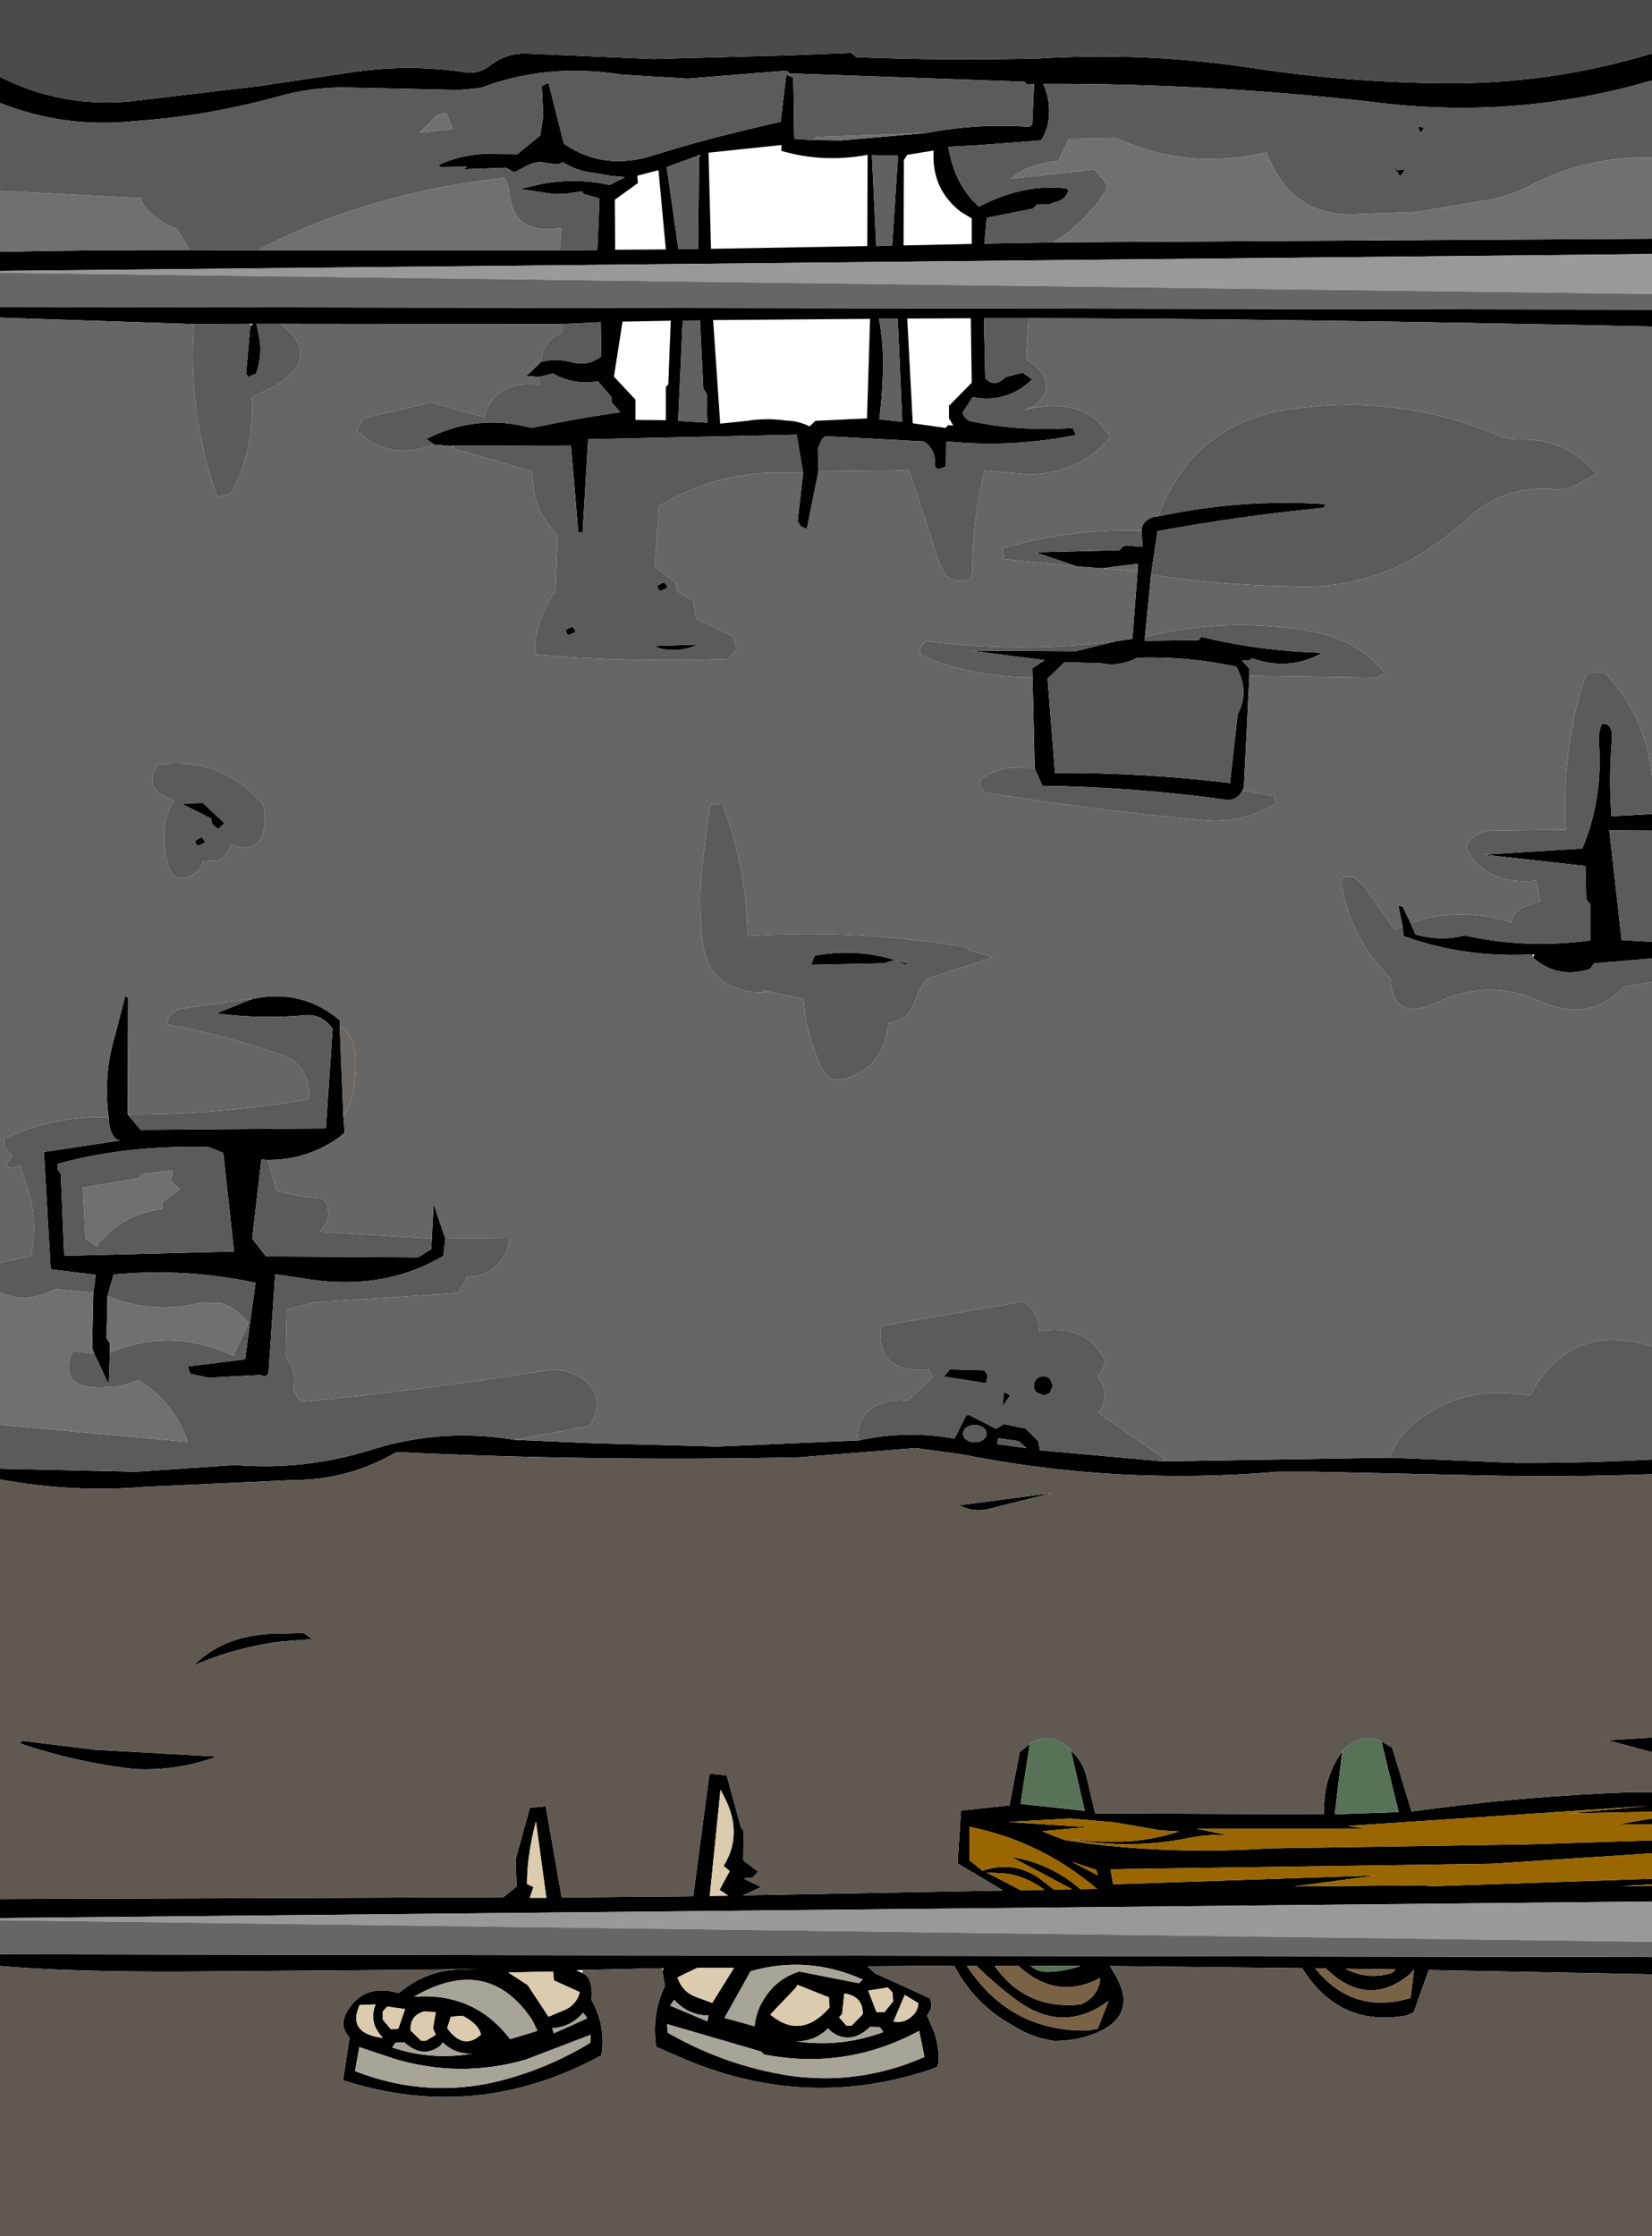 <?xml version="1.0" encoding="UTF-8" standalone="no"?>
<svg xmlns:xlink="http://www.w3.org/1999/xlink" height="363.95px" width="268.95px" xmlns="http://www.w3.org/2000/svg">
  <g transform="matrix(1.0, 0.0, 0.0, 1.0, -108.0, -117.0)">
    <path d="M376.95 130.1 Q354.6 136.6 331.45 133.6 304.75 130.55 277.85 130.65 279.35 134.05 278.5 137.65 L278.0 138.95 277.65 139.6 277.55 139.85 267.0 140.65 262.35 140.9 262.85 143.0 Q263.75 146.6 266.25 149.55 L267.4 150.65 267.45 150.6 Q274.6 146.85 281.55 147.65 L281.95 147.95 Q281.55 149.5 279.85 149.9 L278.85 150.25 277.7 150.25 276.85 150.25 276.2 150.95 268.65 152.45 268.25 156.65 279.45 156.45 376.95 155.85 376.95 158.35 108.0 161.1 108.0 158.0 Q119.3 157.7 138.9 157.7 L149.95 157.75 199.15 157.75 205.25 157.7 205.6 149.3 203.1 148.6 202.7 148.15 200.1 148.55 198.25 148.6 192.6 147.75 196.35 146.9 Q201.85 145.9 207.25 147.1 L209.75 145.85 207.3 145.6 204.8 145.15 Q202.0 144.9 199.65 143.4 L198.95 143.75 197.4 143.6 195.9 143.35 Q194.5 143.5 193.3 144.25 L191.7 145.05 190.4 144.3 183.5 144.55 184.0 144.15 179.85 144.2 179.35 143.9 Q179.85 143.6 180.4 143.4 183.6 142.2 186.8 142.05 L192.2 142.1 195.95 139.05 196.45 135.85 196.2 131.0 197.3 130.45 199.8 140.4 Q206.35 144.85 214.3 142.3 221.15 140.15 228.15 138.45 L235.1 136.8 236.0 129.15 237.15 129.65 237.3 139.6 240.4 139.8 245.05 139.85 258.8 138.65 Q267.1 137.05 275.6 137.65 L276.05 137.25 276.35 130.7 275.2 130.75 274.8 130.3 236.6 128.95 236.05 128.5 220.0 129.8 209.25 129.15 Q197.2 127.2 186.25 131.3 L182.8 131.65 164.5 131.25 Q158.65 131.15 152.95 132.8 141.6 135.9 130.1 136.7 118.55 137.95 108.0 133.75 L108.0 129.5 Q118.55 134.85 130.45 133.35 L149.85 131.05 164.7 128.85 Q174.35 127.3 184.0 128.8 186.1 129.05 188.0 127.5 190.3 125.75 193.35 125.7 L214.35 126.6 236.5 126.0 246.55 125.6 247.4 126.3 Q262.4 126.9 277.35 126.5 294.7 125.45 311.8 128.05 327.55 130.45 343.5 130.55 360.65 130.65 376.95 125.7 L376.95 130.1 M376.95 167.4 L376.95 170.15 Q316.3 168.85 275.5 168.8 L275.4 168.8 268.2 168.8 268.2 169.3 268.4 178.55 Q269.7 180.0 271.3 178.75 L271.75 178.35 274.5 177.65 276.05 178.75 Q271.95 182.7 266.35 181.65 L264.7 184.15 Q265.1 185.25 266.0 185.55 274.35 187.3 282.65 186.65 L283.2 187.8 Q272.85 189.9 262.05 188.85 L262.0 192.95 260.7 193.4 260.25 193.0 260.15 191.35 Q259.7 189.6 258.35 188.85 L242.4 188.0 241.85 188.45 241.15 190.0 241.25 193.7 239.35 203.1 238.4 202.7 237.85 201.85 238.75 194.0 237.7 187.75 203.75 188.5 202.85 203.7 202.15 203.65 200.95 189.5 181.9 189.55 181.3 189.6 178.55 189.35 178.35 189.15 177.4 188.45 Q185.6 184.25 194.55 186.65 202.15 185.05 209.0 184.1 L207.55 182.5 207.55 181.65 205.35 179.05 Q201.5 179.75 198.0 177.8 L195.8 178.35 193.7 178.2 196.1 175.9 Q198.65 175.25 201.25 176.0 203.85 176.6 205.9 175.0 L205.8 169.45 199.45 169.75 153.6 169.7 149.75 169.7 150.15 171.6 Q150.8 174.6 149.7 177.8 L148.45 178.35 148.05 177.9 148.75 170.05 149.25 169.7 148.8 169.7 148.75 169.7 139.6 169.75 108.0 168.7 108.0 166.95 376.95 167.4 M376.95 249.5 L376.95 252.2 370.0 252.15 372.0 270.0 376.95 270.3 376.95 273.0 367.5 273.8 366.9 274.7 366.45 274.85 Q361.4 276.25 357.55 272.85 L357.85 272.35 357.55 272.35 Q346.3 272.95 336.5 269.35 L336.35 267.8 335.65 264.4 336.35 264.55 337.65 267.25 338.45 269.1 Q342.55 270.25 346.45 269.25 356.6 271.5 366.95 270.05 L366.95 264.25 366.25 263.4 366.1 258.0 366.15 257.95 366.1 257.95 349.5 256.1 365.6 255.1 Q369.0 247.05 368.3 237.75 368.2 236.3 368.75 234.85 370.7 234.5 370.4 237.7 369.9 243.7 370.35 249.85 L376.95 249.5 M376.95 354.55 L376.95 356.95 Q363.2 357.45 349.5 357.15 L322.1 356.55 316.0 356.55 Q289.95 358.8 264.5 353.7 L257.0 352.7 238.1 354.2 Q205.35 354.9 172.55 353.35 164.75 357.9 155.8 357.9 L131.7 359.0 Q119.9 360.0 108.0 357.8 L108.0 356.05 130.15 356.55 146.3 355.45 Q157.75 356.4 168.85 352.85 180.1 349.4 191.75 351.35 L204.65 351.9 224.7 352.45 247.75 351.45 Q255.55 349.75 263.4 351.15 L265.25 347.45 265.65 347.25 270.15 349.55 271.45 348.8 274.95 349.5 277.0 351.55 277.3 353.05 297.25 354.85 298.05 354.85 334.25 354.25 354.75 355.1 Q365.9 355.15 376.95 354.55 M376.95 399.8 L376.95 402.2 369.7 400.25 376.95 399.8 M376.95 408.7 L376.95 411.9 363.6 412.15 376.25 410.95 327.45 414.2 330.35 414.65 302.8 414.65 307.7 415.65 305.75 415.65 303.8 415.8 301.85 416.1 Q291.95 418.15 282.25 416.3 L285.35 416.65 287.4 416.75 290.6 416.75 Q295.3 416.6 299.95 415.1 L296.85 414.9 289.3 413.6 282.15 413.0 272.15 413.55 285.0 414.4 277.7 415.05 279.6 415.85 281.4 416.5 285.15 417.05 Q299.8 418.85 314.55 417.85 L356.7 417.2 376.95 416.55 376.95 418.65 350.95 420.35 288.8 421.25 289.2 423.7 332.1 422.25 318.75 424.05 341.35 423.85 340.1 424.05 376.95 422.8 376.95 423.7 372.0 424.0 376.95 423.95 376.95 426.5 108.0 429.2 108.0 426.1 189.95 425.8 192.1 424.05 191.95 419.65 194.25 411.25 196.85 411.0 199.45 425.85 220.85 425.65 223.5 405.7 226.3 405.95 228.65 414.5 229.05 415.0 229.0 419.8 231.45 421.65 230.5 422.6 229.05 422.75 231.9 424.15 228.95 425.5 271.3 424.7 263.9 420.3 264.45 411.7 272.35 410.85 274.0 402.2 275.65 400.85 274.15 410.6 284.6 411.75 282.35 401.95 Q284.35 403.75 284.9 406.25 L286.3 412.15 323.6 412.3 Q323.3 406.65 326.35 402.3 L326.5 402.25 325.3 412.3 335.7 411.95 332.9 400.45 334.65 401.45 337.8 411.85 Q355.7 409.35 373.6 408.7 L376.95 408.7 M376.95 413.0 L376.95 413.95 371.5 413.9 376.95 413.0 M376.95 435.55 L376.95 438.35 340.6 437.65 338.15 444.55 337.0 445.05 Q326.05 447.05 320.0 437.35 L288.7 437.0 289.75 438.75 Q293.2 445.15 286.35 447.95 283.25 449.2 279.65 449.2 276.6 448.75 274.1 447.4 L271.55 445.9 Q266.3 442.55 263.35 436.95 L249.25 437.05 250.4 438.15 259.5 442.3 259.65 443.75 258.95 445.1 259.8 447.05 Q261.1 450.05 260.7 453.35 L259.5 453.85 Q239.55 460.5 219.9 452.35 L214.8 450.15 214.65 448.35 Q214.4 444.1 216.25 440.25 L215.85 437.85 216.05 437.35 215.85 437.35 202.85 437.65 201.8 437.7 202.85 438.15 Q203.85 438.6 204.1 439.7 204.5 441.15 204.3 442.5 206.7 446.8 205.9 451.55 185.6 462.6 163.85 455.6 L164.9 448.65 Q163.2 446.8 164.4 444.6 167.1 439.7 172.9 441.4 L174.1 440.5 Q178.35 437.45 183.65 437.55 L186.1 437.5 183.65 437.5 177.55 437.6 138.95 437.9 Q119.45 438.0 108.0 437.0 L108.0 435.1 376.95 435.55 M338.95 137.95 L338.9 137.55 339.8 137.8 Q339.3 139.1 338.95 137.95 M335.95 145.7 L334.85 144.15 335.55 144.7 336.8 144.55 335.95 145.7 M296.55 201.05 Q310.05 198.15 323.65 199.05 323.85 199.75 323.0 199.7 309.9 201.0 296.45 203.45 L295.4 210.5 294.4 220.7 294.4 221.3 303.15 221.2 303.55 220.65 Q312.95 222.95 323.3 223.25 317.9 226.3 311.85 224.15 L311.3 224.55 310.2 224.5 311.4 225.85 311.4 227.0 310.5 245.3 310.25 245.7 Q309.4 247.25 307.85 247.2 292.7 245.1 277.7 244.9 L276.45 242.05 276.1 227.25 276.05 225.8 278.05 224.45 265.95 222.9 283.1 223.0 289.75 221.35 292.35 221.0 293.2 210.05 293.2 208.75 287.4 209.5 283.35 209.2 276.55 206.9 290.3 206.55 Q290.85 205.7 291.65 205.8 L294.0 206.0 293.85 203.35 Q293.85 202.4 294.65 201.75 295.45 201.05 296.55 201.05 M211.75 145.6 L211.85 146.8 208.1 149.5 208.15 157.65 216.4 157.6 215.2 144.7 211.75 145.6 M221.75 142.3 L216.55 144.2 218.45 157.55 221.65 157.5 221.8 142.5 222.05 142.2 221.75 142.3 M235.2 141.55 L235.25 140.6 223.35 141.85 223.75 157.5 249.2 157.05 249.25 142.2 Q242.0 143.55 235.2 141.55 M217.2 169.2 L209.35 169.35 207.95 178.3 211.45 182.05 211.45 185.35 216.4 185.4 216.4 180.0 216.8 179.55 217.2 169.2 M219.15 169.2 L218.4 185.5 223.15 185.8 223.05 181.1 222.5 180.25 221.95 169.15 219.15 169.2 M225.25 185.95 L229.65 185.5 Q232.75 185.0 235.9 185.45 238.0 185.5 239.8 186.4 L240.75 185.5 249.15 185.1 249.65 168.9 224.1 169.1 225.25 185.95 M254.2 142.35 L249.95 142.25 250.65 157.05 253.25 156.95 254.2 142.35 M260.0 141.5 L255.7 142.2 255.15 143.05 255.1 156.95 266.2 156.7 266.2 152.55 264.45 151.5 Q259.6 147.75 260.0 141.5 M254.15 168.85 L251.1 168.9 Q251.75 172.35 251.75 175.85 251.75 180.55 251.15 185.25 L254.9 185.65 254.15 168.85 M262.5 183.05 L266.2 179.3 266.05 168.8 255.7 168.85 256.6 185.9 261.95 186.65 262.35 186.2 263.2 186.25 262.5 185.1 262.5 183.05 M140.6 253.35 L140.85 253.3 141.25 253.75 141.4 254.15 140.15 254.7 139.85 254.25 139.75 253.85 140.6 253.35 M143.5 251.95 L142.5 251.1 142.4 250.25 137.55 247.8 141.05 247.7 144.55 251.0 143.5 251.95 M128.8 298.4 L130.9 300.9 161.05 300.65 162.15 284.45 Q160.35 281.95 157.65 282.25 150.4 282.9 143.2 281.95 L148.8 279.7 149.1 279.6 Q157.1 277.85 163.3 283.05 L163.3 283.9 163.9 298.65 164.1 301.35 163.3 302.05 Q158.15 305.8 151.6 305.8 L150.55 305.75 149.05 318.6 151.3 321.5 176.05 321.65 178.2 320.3 178.3 318.6 178.6 313.0 180.5 318.6 180.2 321.4 Q170.7 327.05 158.45 325.25 L152.8 324.4 151.7 340.65 151.1 341.05 150.4 340.8 141.9 341.25 138.95 340.6 138.6 339.4 147.9 338.25 149.6 325.8 Q138.15 323.35 126.5 324.45 L125.5 327.95 125.35 334.8 125.9 335.65 125.9 337.15 125.7 342.35 123.3 337.25 123.0 336.35 123.2 327.4 123.6 324.5 116.25 323.6 115.15 304.5 127.45 302.65 127.6 302.65 127.55 302.6 Q126.8 302.6 126.25 301.55 125.7 300.45 125.7 298.9 124.75 292.05 126.75 285.45 L128.4 279.05 128.85 279.45 128.8 298.4 M144.35 304.65 L141.95 303.7 Q128.5 303.35 117.35 306.45 L117.35 307.3 117.9 308.1 118.45 321.4 146.1 320.7 144.35 304.65 M158.85 383.8 L154.1 384.15 Q146.5 385.05 139.5 388.1 144.1 383.45 151.65 382.95 L157.45 382.8 158.85 383.8 M292.45 224.4 Q289.75 225.5 287.25 224.95 L281.3 224.8 278.55 227.45 279.75 242.8 Q294.25 242.75 308.25 244.45 L309.5 233.25 Q311.5 229.55 309.25 225.5 301.3 223.8 293.05 224.05 L292.45 224.4 M253.8 273.3 L256.0 273.95 255.4 274.05 253.8 273.3 M253.7 273.25 L251.95 273.8 240.05 274.05 240.6 272.55 Q247.25 271.3 253.7 273.25 M275.1 352.7 L273.8 351.55 270.5 351.1 270.35 352.05 275.1 352.7 M276.75 341.45 Q277.2 341.0 277.85 341.0 278.5 341.0 278.95 341.45 L279.4 342.55 278.95 343.65 Q278.5 344.1 277.85 344.1 L276.75 343.65 Q276.3 343.2 276.3 342.55 276.3 341.9 276.75 341.45 M271.45 343.55 L272.45 344.1 271.2 346.0 271.45 343.55 M261.65 341.05 L262.65 339.9 268.3 340.05 268.8 340.9 268.55 342.15 261.65 341.05 M200.95 219.05 L201.2 219.0 201.55 219.45 201.75 219.85 200.5 220.4 200.15 219.95 200.1 219.55 200.95 219.05 M215.25 222.5 L214.5 222.15 221.65 221.9 Q218.5 223.35 215.25 222.5 M215.9 211.85 L216.15 211.8 216.5 212.25 216.7 212.65 215.45 213.2 215.1 212.75 215.0 212.35 215.9 211.85 M268.05 349.35 Q267.5 348.95 266.7 348.95 265.9 348.95 265.35 349.35 264.8 349.75 264.8 350.35 264.8 350.95 265.35 351.35 265.9 351.75 266.7 351.75 267.5 351.75 268.05 351.35 268.6 350.95 268.6 350.35 268.6 349.75 268.05 349.35 M269.15 362.55 Q266.6 363.25 264.15 362.0 L279.35 360.0 269.15 362.55 M287.05 439.6 L287.1 438.95 Q280.05 442.7 273.75 436.95 L269.9 436.95 Q275.0 444.2 283.95 443.25 286.5 442.2 287.05 439.6 M286.45 421.35 L282.55 420.05 286.75 422.25 286.45 421.35 M286.6 424.45 Q277.4 416.65 265.85 414.35 L265.85 419.8 267.95 421.5 Q273.05 419.75 277.3 422.8 L279.6 424.55 282.55 424.5 272.65 419.25 Q279.0 420.25 283.9 424.5 L286.6 424.45 M322.1 437.35 Q328.2 445.0 337.65 442.2 L338.2 437.6 337.45 438.4 Q330.6 443.95 323.85 437.4 L322.1 437.35 M249.35 441.0 L250.7 444.5 252.0 444.5 253.4 442.75 253.3 441.3 252.55 440.5 249.35 441.0 M245.95 441.55 L245.45 441.5 245.1 444.8 244.6 445.35 245.8 446.7 246.65 446.7 248.45 444.85 Q248.55 442.2 245.95 441.55 M247.85 439.8 L248.45 439.2 Q239.5 435.2 230.2 437.85 L225.95 445.45 230.85 446.8 Q231.1 444.15 232.65 441.95 234.75 438.9 238.15 437.9 L247.85 439.8 M256.75 444.9 Q257.45 444.15 257.5 443.05 L255.3 441.7 253.45 446.05 Q255.35 446.4 256.75 444.9 M278.05 424.6 Q275.35 422.6 272.25 422.0 L268.6 421.75 274.15 424.65 278.05 424.6 M265.4 436.95 Q272.4 447.7 285.1 447.5 L286.7 447.2 288.5 442.65 Q280.9 448.35 272.95 442.15 269.8 439.75 266.95 436.95 L265.4 436.95 M278.5 437.95 Q281.2 437.9 283.9 437.0 L275.75 436.95 Q276.85 437.95 278.5 437.95 M258.5 451.8 L257.65 447.55 Q245.7 454.0 232.4 451.4 L231.85 450.9 216.6 446.45 216.7 447.85 Q226.0 453.2 236.55 454.85 247.95 456.45 258.5 451.8 M251.25 446.95 L249.65 446.9 Q246.5 449.95 243.35 447.7 L242.8 447.15 Q240.65 449.3 237.6 449.25 244.9 450.3 251.8 447.75 L251.25 446.95 M226.0 409.65 L225.3 408.3 223.55 425.6 226.55 425.55 225.15 424.6 226.8 421.55 225.8 420.7 Q229.0 415.6 226.0 409.65 M218.3 438.85 Q219.05 441.2 221.35 442.05 L223.95 443.0 227.5 437.3 221.5 437.3 218.3 438.85 M217.75 442.5 L217.1 443.45 223.15 446.0 223.35 445.05 Q220.1 445.05 217.75 442.5 M195.25 413.45 Q194.5 416.3 194.1 419.2 193.8 421.4 193.8 423.65 L194.85 424.15 194.25 425.9 196.95 425.9 195.25 413.45 M237.6 440.5 L233.4 444.9 Q238.4 449.1 243.05 443.75 L242.95 442.1 237.8 440.05 237.6 440.5 M177.05 444.4 Q174.7 445.05 174.85 447.5 L176.55 449.15 177.35 449.15 178.95 448.2 178.5 447.15 178.95 444.5 177.05 444.4 M166.55 443.35 Q164.45 448.0 170.35 448.7 167.95 446.25 169.15 443.25 L166.55 443.35 M170.3 444.4 L170.3 445.7 171.65 447.3 172.85 447.2 173.95 444.0 171.05 443.6 170.3 444.4 M193.9 440.1 L197.3 445.25 199.7 444.25 Q201.8 443.45 202.4 441.25 L198.2 439.35 198.05 437.9 190.75 438.05 193.9 440.1 M181.4 445.25 L180.8 447.1 Q183.45 450.8 186.3 448.15 185.95 446.5 183.35 445.1 L181.4 445.25 M198.15 447.95 Q200.9 446.75 203.6 445.5 L202.95 444.6 Q200.85 447.0 197.9 447.1 L198.15 447.95 M194.65 445.8 Q187.45 435.0 175.4 442.0 185.2 441.25 191.05 448.9 L195.5 447.55 194.65 445.8 M179.65 450.0 Q176.8 452.15 173.8 449.4 L172.35 449.5 171.85 450.25 Q178.2 452.4 184.9 451.25 182.1 451.4 180.1 449.45 L179.65 450.0 M165.8 454.1 Q178.5 459.05 191.5 455.1 198.2 453.1 204.1 449.5 L204.15 448.2 193.55 452.25 Q182.85 455.3 172.2 452.1 L166.5 450.2 165.8 454.1 M123.5 401.8 L143.35 402.9 Q136.95 405.25 130.05 404.95 120.45 403.9 111.2 400.75 L111.65 400.35 123.5 401.8 M335.2 437.55 L327.05 437.45 Q330.7 439.35 334.7 438.1 L335.2 437.55" fill="#000000" fill-rule="evenodd" stroke="none"/>
    <path d="M287.05 439.6 Q286.5 442.2 283.95 443.25 275.0 444.2 269.9 436.95 L273.75 436.95 Q280.05 442.7 287.1 438.95 L287.05 439.6 M322.1 437.35 L323.85 437.4 Q330.6 443.95 337.45 438.4 L338.2 437.6 337.65 442.2 Q328.2 445.0 322.1 437.35 M265.4 436.95 L266.95 436.95 Q269.8 439.75 272.95 442.15 280.9 448.35 288.5 442.65 L286.7 447.2 285.1 447.5 Q272.4 447.7 265.4 436.95 M335.2 437.55 L334.7 438.1 Q330.7 439.35 327.05 437.45 L335.2 437.55" fill="#796246" fill-rule="evenodd" stroke="none"/>
    <path d="M326.6 401.9 Q329.7 398.9 332.9 400.45 L335.7 411.95 325.3 412.3 326.5 402.25 326.6 401.9 M275.65 400.85 Q278.7 398.65 282.2 401.6 L282.35 401.95 284.6 411.75 274.15 410.6 275.65 400.85 M278.5 437.95 Q276.85 437.95 275.75 436.95 L283.9 437.0 Q281.2 437.9 278.5 437.95" fill="#587258" fill-rule="evenodd" stroke="none"/>
    <path d="M376.95 411.9 L376.95 413.0 371.5 413.9 376.95 413.95 376.95 416.55 356.7 417.2 314.55 417.85 Q299.8 418.85 285.15 417.05 L281.4 416.5 279.6 415.85 277.7 415.05 285.0 414.4 272.15 413.55 282.15 413.0 289.3 413.6 296.85 414.9 299.95 415.1 Q295.3 416.6 290.6 416.75 L287.4 416.75 285.35 416.65 282.25 416.3 Q291.95 418.15 301.85 416.1 L303.8 415.8 305.75 415.65 307.7 415.65 302.8 414.65 330.35 414.65 327.45 414.2 376.25 410.95 363.6 412.15 376.95 411.9 M376.95 418.65 L376.95 422.8 340.1 424.05 341.35 423.85 318.75 424.05 332.1 422.25 289.2 423.7 288.8 421.25 350.95 420.35 376.95 418.65 M376.95 423.7 L376.95 423.95 372.0 424.0 376.95 423.7 M286.6 424.45 L283.9 424.5 Q279.0 420.25 272.65 419.25 L282.55 424.5 279.6 424.55 277.3 422.8 Q273.05 419.75 267.95 421.5 L265.85 419.8 265.85 414.35 Q277.4 416.65 286.6 424.45 M286.45 421.35 L286.75 422.25 282.55 420.05 286.45 421.35 M278.05 424.6 L274.15 424.65 268.6 421.75 272.25 422.0 Q275.35 422.6 278.05 424.6" fill="#996600" fill-rule="evenodd" stroke="none"/>
    <path d="M376.95 158.35 L376.95 164.85 108.0 161.4 108.0 161.1 376.95 158.35 M376.95 426.5 L376.95 433.05 108.0 429.55 108.0 429.2 376.95 426.5" fill="#999999" fill-rule="evenodd" stroke="none"/>
    <path d="M376.95 164.85 L376.95 167.4 108.0 166.95 108.0 161.4 376.95 164.85 M376.95 170.15 L376.95 242.65 376.85 242.65 Q375.7 233.4 369.3 226.5 L366.8 226.5 Q366.2 226.9 366.0 227.45 362.2 239.15 362.9 252.05 L351.0 252.2 Q348.65 252.2 347.1 254.05 346.55 254.75 346.85 255.35 350.0 261.1 358.1 260.35 L358.75 263.7 Q357.25 264.15 355.8 264.75 354.35 265.5 354.05 267.15 L351.9 266.55 Q344.7 264.8 337.65 267.25 L336.35 264.55 335.65 264.4 336.35 267.8 335.1 268.4 330.15 261.35 328.35 259.7 326.8 259.7 326.3 260.15 Q327.5 269.25 334.4 276.3 334.75 283.5 342.05 280.1 350.45 276.15 358.95 280.05 366.7 283.55 372.45 277.55 L376.95 276.85 376.95 336.2 Q365.15 332.25 358.3 342.1 L357.1 344.2 Q346.2 342.15 338.2 348.7 335.45 350.95 334.25 354.25 L298.05 354.85 297.6 354.45 286.85 347.0 Q288.95 344.0 286.7 341.15 L287.7 339.45 Q288.05 338.8 287.8 338.25 284.6 332.35 277.15 333.7 277.2 330.5 274.65 328.85 L252.2 332.7 Q251.45 332.85 251.4 333.35 250.8 340.6 259.3 339.95 L259.85 341.25 255.85 344.9 254.4 344.85 Q247.3 345.45 247.75 351.45 L224.7 352.45 204.65 351.9 191.75 351.35 204.1 349.05 Q207.15 343.25 201.35 340.6 L200.4 340.25 Q198.25 339.75 196.15 340.2 176.65 343.3 156.9 345.2 L155.75 343.25 Q156.25 340.75 155.05 338.65 L154.55 337.85 154.7 330.15 159.0 329.0 182.6 327.45 184.0 324.9 Q189.65 324.5 190.8 319.4 L190.95 318.5 180.5 318.6 178.6 313.0 178.3 318.6 159.95 317.5 160.5 316.9 Q161.4 315.9 161.5 314.6 L161.3 313.0 Q160.95 312.3 160.15 312.05 156.45 311.75 153.0 310.8 L151.6 305.8 Q158.15 305.8 163.3 302.05 L164.1 301.35 163.9 298.65 Q166.1 295.45 165.85 288.85 165.75 285.8 163.3 283.9 L163.3 283.05 Q157.1 277.85 149.1 279.6 L148.75 279.6 137.0 281.25 135.4 282.55 135.25 283.75 Q144.45 285.45 153.9 288.7 157.5 290.0 158.2 293.75 158.45 294.9 158.1 295.95 143.75 298.45 128.8 298.4 L128.85 279.45 128.4 279.05 126.75 285.45 Q124.75 292.05 125.7 298.9 116.8 298.55 108.75 302.3 L108.65 303.55 110.0 305.2 108.9 306.7 110.0 307.15 111.3 306.65 112.85 311.65 Q114.1 316.5 113.05 321.4 L108.0 322.55 108.0 168.7 139.6 169.75 Q138.55 184.35 143.35 197.85 L144.55 197.65 Q145.55 197.45 145.9 196.75 149.35 190.05 149.05 181.65 150.45 180.9 151.95 180.25 153.8 179.35 155.2 178.0 159.3 173.85 153.6 169.7 L199.45 169.75 199.55 171.15 Q196.45 172.15 196.1 175.9 L193.7 178.2 195.8 178.35 195.8 179.55 Q189.2 178.9 187.15 183.85 L186.95 184.95 178.1 182.5 167.15 185.1 166.1 187.0 Q171.3 192.15 178.4 189.4 L178.55 189.35 181.3 189.6 181.8 190.0 194.55 193.7 194.8 195.55 Q195.2 200.7 198.8 204.05 L198.45 213.3 197.85 213.95 Q196.1 216.95 195.3 220.4 L195.1 222.15 195.3 223.55 Q210.75 224.85 226.65 224.25 L227.9 222.6 227.3 220.55 221.35 217.75 220.85 214.85 218.2 213.2 218.0 211.9 214.6 209.2 215.25 199.4 Q223.45 194.4 233.05 193.95 L238.75 194.0 237.85 201.85 238.4 202.7 239.35 203.1 241.25 193.7 256.0 193.55 261.0 208.8 Q262.2 212.4 265.9 211.25 266.3 210.4 266.3 209.6 266.35 201.3 268.3 193.55 L275.35 194.2 Q283.45 194.15 288.4 188.6 288.8 188.2 288.55 187.8 284.65 181.8 276.25 183.4 L276.15 183.25 Q280.5 179.9 276.3 176.35 L275.05 175.4 275.4 169.15 275.5 168.8 Q316.3 168.85 376.95 170.15 M376.95 433.05 L376.95 435.55 108.0 435.1 108.0 429.55 376.95 433.05 M295.4 210.5 Q306.4 212.25 317.8 212.4 330.25 213.15 340.3 206.55 344.0 204.1 347.25 201.1 353.15 195.8 361.6 196.65 363.2 196.65 364.8 195.85 L367.9 194.1 Q362.85 188.15 354.9 188.55 353.15 188.45 351.75 187.8 336.1 181.25 318.9 183.5 302.3 185.5 296.55 201.05 295.45 201.05 294.65 201.75 293.85 202.4 293.85 203.35 282.5 203.05 271.5 206.15 271.35 206.15 271.25 206.3 L271.4 208.0 283.35 209.2 287.4 209.5 293.2 210.05 292.35 221.0 289.75 221.35 Q274.2 223.35 258.75 221.35 L257.9 222.2 257.8 223.45 258.55 223.95 Q266.85 227.25 276.1 227.25 L276.45 242.05 272.3 241.95 Q269.7 242.4 267.6 243.9 L267.65 245.15 268.2 245.95 Q286.35 248.9 304.5 250.55 310.45 251.0 315.7 247.75 L315.35 246.55 310.45 245.7 310.5 245.3 311.4 227.0 332.3 227.3 333.45 226.5 Q328.95 221.1 321.65 219.8 307.9 217.3 294.4 220.7 L295.4 210.5 M133.65 241.55 Q131.35 245.05 135.0 246.7 L136.3 247.2 Q133.8 251.8 135.2 257.25 136.35 261.75 140.15 258.8 140.8 258.25 141.0 257.2 L143.5 257.05 Q145.15 256.3 145.55 254.45 150.1 256.15 150.95 252.0 151.35 249.95 150.85 248.05 144.75 240.65 135.05 241.3 L133.65 241.55 M269.2 272.6 L265.8 271.7 265.45 271.2 Q247.7 268.2 229.7 269.35 229.6 258.2 225.55 247.8 L223.65 248.0 Q222.75 253.4 222.25 258.85 221.75 264.4 222.35 269.95 223.25 278.65 232.7 278.55 L232.05 278.15 238.8 279.6 Q239.25 285.55 241.8 290.85 243.05 293.45 245.85 292.5 251.95 290.6 252.65 283.5 255.85 283.1 256.85 280.2 257.55 278.15 258.9 276.3 L269.35 272.95 269.55 272.85 269.2 272.6" fill="#666666" fill-rule="evenodd" stroke="none"/>
    <path d="M245.95 441.55 Q248.55 442.2 248.45 444.85 L246.65 446.7 245.8 446.7 244.6 445.35 245.1 444.8 245.45 441.5 245.95 441.55 M249.35 441.0 L252.55 440.5 253.3 441.3 253.4 442.75 252.0 444.5 250.7 444.5 249.35 441.0 M256.75 444.9 Q255.35 446.4 253.45 446.05 L255.3 441.7 257.5 443.05 Q257.45 444.15 256.75 444.9 M218.3 438.85 L221.5 437.3 227.5 437.3 223.95 443.0 221.35 442.05 Q219.05 441.2 218.3 438.85 M226.0 409.65 Q229.0 415.6 225.8 420.7 L226.8 421.55 225.15 424.6 226.55 425.55 223.55 425.6 225.3 408.3 226.0 409.65 M237.6 440.5 L237.8 440.05 242.95 442.1 243.05 443.75 Q238.4 449.1 233.4 444.9 L237.6 440.5 M195.25 413.45 L196.95 425.9 194.25 425.9 194.85 424.15 193.8 423.65 Q193.8 421.4 194.1 419.2 194.5 416.3 195.25 413.45 M170.3 444.4 L171.05 443.6 173.95 444.0 172.85 447.2 171.65 447.3 170.3 445.7 170.3 444.4 M166.55 443.35 L169.15 443.25 Q167.95 446.25 170.35 448.7 164.45 448.0 166.55 443.35 M177.05 444.4 L178.95 444.5 178.5 447.15 178.95 448.2 177.35 449.15 176.55 449.15 174.85 447.5 Q174.7 445.05 177.05 444.4 M193.9 440.1 L190.75 438.05 198.05 437.9 198.2 439.35 202.4 441.25 Q201.8 443.45 199.7 444.25 L197.3 445.25 193.9 440.1 M181.4 445.25 L183.35 445.1 Q185.95 446.5 186.3 448.15 183.45 450.8 180.8 447.1 L181.4 445.25" fill="#dcccaf" fill-rule="evenodd" stroke="none"/>
    <path d="M247.85 439.8 L238.15 437.9 Q234.75 438.9 232.65 441.95 231.1 444.15 230.85 446.8 L225.95 445.45 230.2 437.85 Q239.5 435.2 248.45 439.2 L247.85 439.8 M251.25 446.95 L251.8 447.75 Q244.9 450.3 237.6 449.25 240.65 449.3 242.8 447.15 L243.35 447.7 Q246.5 449.95 249.65 446.9 L251.25 446.95 M258.5 451.8 Q247.95 456.45 236.55 454.85 226.0 453.2 216.7 447.85 L216.6 446.45 231.85 450.9 232.4 451.4 Q245.7 454.0 257.65 447.55 L258.5 451.8 M217.75 442.5 Q220.1 445.05 223.35 445.05 L223.15 446.0 217.1 443.45 217.75 442.5 M165.8 454.1 L166.5 450.2 172.2 452.1 Q182.85 455.3 193.55 452.25 L204.15 448.2 204.1 449.5 Q198.2 453.1 191.5 455.1 178.5 459.05 165.8 454.1 M179.65 450.0 L180.1 449.45 Q182.1 451.4 184.9 451.25 178.2 452.4 171.85 450.25 L172.35 449.5 173.8 449.4 Q176.8 452.15 179.65 450.0 M194.65 445.8 L195.5 447.55 191.05 448.9 Q185.2 441.25 175.4 442.0 187.45 435.0 194.65 445.8 M198.15 447.95 L197.9 447.1 Q200.85 447.0 202.95 444.6 L203.6 445.5 Q200.9 446.75 198.15 447.95" fill="#a8a497" fill-rule="evenodd" stroke="none"/>
    <path d="M376.95 356.95 L376.95 399.8 369.7 400.25 376.95 402.2 376.95 408.7 373.6 408.7 Q355.7 409.35 337.8 411.85 L334.65 401.45 332.9 400.45 Q329.7 398.9 326.6 401.9 L326.35 402.3 Q323.3 406.65 323.6 412.3 L286.3 412.15 284.9 406.25 Q284.35 403.75 282.35 401.95 L282.2 401.6 Q278.7 398.65 275.65 400.85 L274.0 402.2 272.35 410.85 264.45 411.7 263.9 420.3 271.3 424.7 228.95 425.5 231.9 424.15 229.05 422.75 230.5 422.6 231.45 421.65 229.0 419.8 229.05 415.0 228.65 414.5 226.3 405.95 223.5 405.7 220.85 425.65 199.45 425.85 196.85 411.0 194.25 411.25 191.95 419.65 192.1 424.05 189.95 425.8 108.0 426.1 108.0 357.8 Q119.9 360.0 131.7 359.0 L155.8 357.9 Q164.75 357.9 172.55 353.35 205.35 354.9 238.1 354.2 L257.0 352.7 264.5 353.7 Q289.95 358.8 316.0 356.55 L322.1 356.55 349.5 357.15 Q363.2 357.45 376.95 356.95 M376.95 438.35 L376.95 480.95 108.0 480.95 108.0 437.0 Q119.45 438.0 138.95 437.9 L177.55 437.6 183.65 437.5 183.65 437.55 Q178.35 437.45 174.1 440.5 L172.9 441.4 Q167.1 439.7 164.4 444.6 163.2 446.8 164.9 448.65 L163.85 455.6 Q185.6 462.6 205.9 451.55 206.7 446.8 204.3 442.5 204.5 441.15 204.1 439.7 203.85 438.6 202.85 438.15 L202.85 437.65 215.85 437.35 215.85 437.85 216.25 440.25 Q214.4 444.1 214.65 448.35 L214.8 450.15 219.9 452.35 Q239.55 460.5 259.5 453.85 L260.7 453.35 Q261.1 450.05 259.8 447.05 L258.95 445.1 259.65 443.75 259.5 442.3 250.4 438.15 249.25 437.05 263.35 436.95 Q266.3 442.55 271.55 445.9 L274.1 447.4 Q276.6 448.75 279.65 449.2 283.25 449.2 286.35 447.95 293.2 445.15 289.75 438.75 L288.7 437.0 320.0 437.35 Q326.05 447.05 337.0 445.05 L338.15 444.55 340.6 437.65 376.95 438.35 M158.85 383.8 L157.45 382.8 151.65 382.95 Q144.1 383.45 139.5 388.1 146.5 385.05 154.1 384.15 L158.85 383.8 M269.15 362.55 L279.35 360.0 264.15 362.0 Q266.6 363.25 269.15 362.55 M123.5 401.8 L111.65 400.35 111.2 400.75 Q120.45 403.9 130.05 404.95 136.95 405.25 143.35 402.9 L123.5 401.8" fill="#5f5952" fill-rule="evenodd" stroke="none"/>
    <path d="M279.45 156.45 Q284.75 153.15 287.95 148.15 288.45 147.4 287.8 146.45 L286.15 144.6 272.6 146.1 273.15 145.6 Q276.35 143.4 280.25 143.25 L282.0 139.6 289.75 139.45 Q301.25 144.8 314.2 141.8 318.4 152.8 329.5 151.8 L338.7 151.5 350.8 149.45 Q353.85 148.85 356.5 147.5 366.0 142.4 376.95 142.65 L376.95 155.85 279.45 156.45 M376.95 242.65 L376.95 243.3 376.85 242.65 376.95 242.65 M108.0 348.9 L108.0 327.3 Q112.1 329.35 117.05 326.8 L123.2 327.4 123.0 336.35 122.75 337.25 119.85 336.9 Q117.15 343.45 125.6 342.75 128.1 342.7 130.5 341.6 136.35 345.25 138.55 351.7 L108.0 348.9 M108.0 158.0 L108.0 148.05 130.9 149.25 Q131.35 150.55 132.25 151.4 134.2 153.35 136.85 154.25 L138.9 157.7 Q119.3 157.7 108.0 158.0 M310.5 245.3 L310.45 245.7 310.25 245.7 310.5 245.3 M240.4 139.8 L240.9 139.3 258.8 138.65 245.05 139.85 240.4 139.8 M180.65 135.4 L181.7 138.05 176.3 138.6 179.2 135.7 180.65 135.4 M149.95 157.75 Q157.55 153.65 165.8 151.1 177.7 147.25 190.15 145.95 190.8 147.15 190.95 148.55 191.7 155.4 199.4 154.1 L199.15 157.75 149.95 157.75 M276.25 183.4 L274.5 183.75 276.15 183.25 276.25 183.4 M125.9 337.15 L125.9 335.65 125.35 334.8 125.5 327.95 Q132.95 331.0 140.8 329.0 L144.05 329.1 Q146.7 330.05 148.45 332.3 L146.0 337.7 Q136.0 332.95 125.9 337.15 M135.95 309.35 L137.3 310.55 134.45 312.65 134.45 313.8 Q128.15 314.55 124.1 319.3 L123.8 319.9 121.9 318.6 121.5 310.3 130.55 308.75 131.05 308.1 136.05 307.5 135.95 309.35" fill="#707070" fill-rule="evenodd" stroke="none"/>
    <path d="M221.75 142.3 L221.8 142.5 221.65 157.5 218.45 157.55 216.55 144.2 221.75 142.3 M219.15 169.2 L221.95 169.15 222.5 180.25 223.05 181.1 223.15 185.8 218.4 185.5 219.15 169.2 M254.2 142.35 L253.25 156.95 250.65 157.05 249.95 142.25 254.2 142.35 M254.15 168.85 L254.9 185.65 251.15 185.25 Q251.75 180.55 251.75 175.85 251.75 172.35 251.1 168.9 L254.15 168.85" fill="#616161" fill-rule="evenodd" stroke="none"/>
    <path d="M108.0 129.5 L108.0 117.0 376.95 117.0 376.95 125.7 Q360.65 130.65 343.5 130.55 327.55 130.45 311.8 128.05 294.7 125.45 277.35 126.5 262.4 126.9 247.4 126.3 L246.55 125.6 236.5 126.0 214.35 126.6 193.35 125.7 Q190.3 125.75 188.0 127.5 186.1 129.05 184.0 128.8 174.35 127.3 164.7 128.85 L149.85 131.05 130.45 133.35 Q118.55 134.85 108.0 129.5" fill="#4b4b4b" fill-rule="evenodd" stroke="none"/>
    <path d="M293.2 210.05 L287.4 209.5 293.2 208.75 293.2 210.05 M178.55 189.35 L178.4 189.4 178.35 189.15 178.55 189.35 M181.8 190.0 L181.3 189.6 181.9 189.55 181.8 190.0 M275.4 169.15 L275.4 168.8 275.5 168.8 275.4 169.15 M148.75 169.7 L148.8 169.7 148.75 170.05 148.75 169.7 M148.8 279.7 L148.75 279.6 149.1 279.6 148.8 279.7 M163.3 283.9 Q165.75 285.8 165.85 288.85 166.1 295.45 163.9 298.65 L163.3 283.9 M297.6 354.45 L298.05 354.85 297.25 354.85 297.6 354.45 M123.0 336.35 L123.3 337.25 122.75 337.25 123.0 336.35 M269.35 272.95 L269.2 272.6 269.55 272.85 269.35 272.95" fill="#6b6661" fill-rule="evenodd" stroke="none"/>
    <path d="M376.95 130.1 L376.95 142.65 Q366.0 142.4 356.5 147.5 353.85 148.85 350.8 149.45 L338.7 151.5 329.5 151.8 Q318.4 152.8 314.2 141.8 301.25 144.8 289.75 139.45 L282.0 139.6 280.25 143.25 Q276.35 143.4 273.15 145.6 L272.6 146.1 286.15 144.6 287.8 146.45 Q288.45 147.4 287.95 148.15 284.75 153.15 279.45 156.45 L268.25 156.65 268.65 152.45 276.2 150.95 276.85 150.25 277.7 150.25 278.85 150.25 279.85 149.9 Q281.55 149.5 281.95 147.95 L281.55 147.65 Q274.6 146.85 267.45 150.6 L267.4 150.65 266.25 149.55 Q263.75 146.6 262.85 143.0 L262.35 140.9 267.0 140.65 277.55 139.85 277.65 139.6 278.0 138.95 278.5 137.65 Q279.35 134.05 277.85 130.65 304.75 130.55 331.45 133.6 354.6 136.6 376.95 130.1 M376.95 243.3 L376.95 249.5 370.35 249.85 Q369.9 243.7 370.4 237.7 370.7 234.5 368.75 234.85 368.2 236.3 368.3 237.75 369.0 247.05 365.6 255.1 L349.5 256.1 366.1 257.95 366.1 258.0 366.25 263.4 366.95 264.25 366.95 270.05 Q356.6 271.5 346.45 269.25 342.55 270.25 338.45 269.1 L337.65 267.25 Q344.7 264.8 351.9 266.55 L354.05 267.15 Q354.35 265.5 355.8 264.75 357.25 264.15 358.75 263.7 L358.1 260.35 Q350.0 261.1 346.85 255.35 346.55 254.75 347.1 254.05 348.65 252.2 351.0 252.2 L362.9 252.05 Q362.2 239.15 366.0 227.45 366.2 226.9 366.8 226.5 L369.3 226.5 Q375.7 233.4 376.85 242.65 L376.95 243.3 M376.95 252.2 L376.95 270.3 372.0 270.0 370.0 252.15 376.95 252.2 M376.95 273.0 L376.95 276.85 372.45 277.55 Q366.7 283.55 358.95 280.05 350.45 276.15 342.05 280.1 334.75 283.5 334.4 276.3 327.5 269.25 326.3 260.15 L326.8 259.7 328.35 259.7 330.15 261.35 335.1 268.4 336.35 267.8 336.5 269.35 Q346.3 272.95 357.55 272.35 L357.55 272.85 Q361.4 276.25 366.45 274.85 L366.9 274.7 367.5 273.8 376.95 273.0 M376.95 336.2 L376.95 354.55 Q365.9 355.15 354.75 355.1 L334.25 354.25 Q335.45 350.95 338.2 348.7 346.2 342.15 357.1 344.2 L358.3 342.1 Q365.15 332.25 376.95 336.2 M108.0 356.05 L108.0 348.9 138.55 351.7 Q136.35 345.25 130.5 341.6 128.1 342.7 125.6 342.75 117.15 343.45 119.85 336.9 L122.75 337.25 123.3 337.25 125.7 342.35 125.9 337.15 Q136.0 332.95 146.0 337.7 L148.45 332.3 Q146.7 330.05 144.05 329.1 L140.8 329.0 Q132.95 331.0 125.5 327.95 L126.5 324.45 Q138.15 323.35 149.6 325.8 L147.9 338.25 138.6 339.4 138.95 340.6 141.9 341.25 150.4 340.8 151.1 341.05 151.7 340.65 152.8 324.4 158.45 325.25 Q170.7 327.05 180.2 321.4 L180.5 318.6 190.95 318.5 190.8 319.4 Q189.65 324.5 184.0 324.9 L182.6 327.45 159.0 329.0 154.7 330.15 154.55 337.85 155.05 338.65 Q156.25 340.75 155.75 343.25 L156.9 345.2 Q176.65 343.3 196.15 340.2 198.25 339.75 200.4 340.25 L201.35 340.6 Q207.15 343.25 204.1 349.05 L191.75 351.35 Q180.1 349.4 168.85 352.85 157.75 356.4 146.3 355.45 L130.15 356.55 108.0 356.05 M108.0 327.3 L108.0 322.55 113.05 321.4 Q114.1 316.5 112.85 311.65 L111.3 306.65 110.0 307.15 108.9 306.7 110.0 305.2 108.65 303.55 108.75 302.3 Q116.8 298.55 125.7 298.9 125.7 300.45 126.25 301.55 126.8 302.6 127.55 302.6 L127.45 302.65 115.15 304.5 116.25 323.6 123.6 324.5 123.2 327.4 117.05 326.8 Q112.1 329.35 108.0 327.3 M108.0 148.05 L108.0 133.75 Q118.55 137.95 130.1 136.7 141.6 135.9 152.95 132.8 158.65 131.15 164.5 131.25 L182.8 131.65 186.25 131.3 Q197.2 127.2 209.25 129.15 L220.0 129.8 236.05 128.5 236.6 128.95 274.8 130.3 275.2 130.75 276.35 130.7 276.05 137.25 275.6 137.65 Q267.1 137.05 258.8 138.65 L240.9 139.3 240.4 139.8 237.3 139.6 237.15 129.65 236.0 129.15 235.1 136.8 228.15 138.45 Q221.15 140.15 214.3 142.3 206.35 144.85 199.8 140.4 L197.3 130.45 196.2 131.0 196.45 135.85 195.95 139.05 192.2 142.1 186.8 142.05 Q183.6 142.2 180.4 143.4 179.85 143.6 179.35 143.9 L179.85 144.2 184.0 144.15 183.5 144.55 190.4 144.3 191.7 145.05 193.3 144.25 Q194.5 143.5 195.9 143.35 L197.4 143.6 198.95 143.75 199.65 143.4 Q202.0 144.9 204.8 145.15 L207.3 145.6 209.75 145.85 207.25 147.1 Q201.85 145.9 196.35 146.9 L192.6 147.75 198.25 148.6 200.1 148.55 202.7 148.15 203.1 148.6 205.6 149.3 205.25 157.7 199.15 157.75 199.4 154.1 Q191.7 155.4 190.95 148.55 190.8 147.15 190.15 145.95 177.7 147.25 165.8 151.1 157.55 153.65 149.95 157.75 L138.9 157.7 136.85 154.25 Q134.2 153.35 132.25 151.4 131.35 150.55 130.9 149.25 L108.0 148.05 M335.95 145.7 L336.8 144.55 335.55 144.7 334.85 144.15 335.95 145.7 M338.95 137.95 Q339.3 139.1 339.8 137.8 L338.9 137.55 338.95 137.95 M296.55 201.05 Q302.3 185.5 318.9 183.5 336.1 181.25 351.75 187.8 353.15 188.45 354.9 188.55 362.85 188.15 367.9 194.1 L364.8 195.85 Q363.2 196.65 361.6 196.65 353.15 195.8 347.25 201.1 344.0 204.1 340.3 206.55 330.25 213.15 317.8 212.4 306.4 212.25 295.4 210.5 L296.45 203.45 Q309.9 201.0 323.0 199.7 323.85 199.75 323.65 199.05 310.05 198.15 296.55 201.05 M294.4 220.7 Q307.9 217.3 321.65 219.8 328.95 221.1 333.45 226.5 L332.3 227.3 311.4 227.0 311.4 225.85 310.2 224.5 311.3 224.55 311.85 224.15 Q317.9 226.3 323.3 223.25 312.95 222.95 303.55 220.65 L303.15 221.2 294.4 221.3 294.4 220.7 M310.45 245.7 L315.35 246.55 315.7 247.75 Q310.45 251.0 304.5 250.55 286.35 248.9 268.2 245.95 L267.65 245.15 267.6 243.9 Q269.7 242.4 272.3 241.95 L276.45 242.05 277.7 244.9 Q292.7 245.1 307.85 247.2 309.4 247.25 310.25 245.7 L310.45 245.7 M276.1 227.25 Q266.85 227.25 258.55 223.95 L257.8 223.45 257.9 222.2 258.75 221.35 Q274.2 223.35 289.75 221.35 L283.1 223.0 265.95 222.9 278.05 224.45 276.05 225.8 276.1 227.25 M283.35 209.2 L271.4 208.0 271.25 206.3 Q271.35 206.15 271.5 206.15 282.5 203.05 293.85 203.35 L294.0 206.0 291.65 205.8 Q290.85 205.7 290.3 206.55 L276.55 206.9 283.35 209.2 M180.65 135.4 L179.2 135.7 176.3 138.6 181.7 138.05 180.65 135.4 M196.1 175.9 Q196.45 172.15 199.55 171.15 L199.45 169.75 205.8 169.45 205.9 175.0 Q203.85 176.6 201.25 176.0 198.65 175.25 196.1 175.9 M153.6 169.7 Q159.3 173.85 155.2 178.0 153.8 179.35 151.95 180.25 150.45 180.9 149.05 181.65 149.35 190.05 145.9 196.75 145.55 197.45 144.55 197.65 L143.35 197.85 Q138.55 184.35 139.6 169.75 L148.75 169.7 148.75 170.05 148.05 177.9 148.45 178.35 149.7 177.8 Q150.8 174.6 150.15 171.6 L149.75 169.7 153.6 169.7 M178.4 189.4 Q171.3 192.15 166.1 187.0 L167.15 185.1 178.1 182.5 186.95 184.95 187.15 183.85 Q189.2 178.9 195.8 179.55 L195.8 178.35 198.0 177.8 Q201.5 179.75 205.35 179.05 L207.55 181.65 207.55 182.5 209.0 184.1 Q202.15 185.05 194.55 186.65 185.6 184.25 177.4 188.45 L178.35 189.15 178.4 189.4 M181.8 190.0 L181.9 189.55 200.95 189.5 202.15 203.65 202.85 203.7 203.75 188.5 237.7 187.75 238.75 194.0 233.05 193.95 Q223.45 194.4 215.25 199.4 L214.6 209.2 218.0 211.9 218.2 213.2 220.85 214.85 221.35 217.75 227.3 220.55 227.9 222.6 226.65 224.25 Q210.75 224.85 195.3 223.55 L195.1 222.15 195.3 220.4 Q196.1 216.95 197.85 213.95 L198.45 213.3 198.8 204.05 Q195.2 200.7 194.8 195.55 L194.55 193.7 181.8 190.0 M241.25 193.7 L241.15 190.0 241.85 188.45 242.4 188.0 258.35 188.85 Q259.7 189.6 260.15 191.35 L260.25 193.0 260.7 193.4 262.0 192.95 262.05 188.85 Q272.85 189.9 283.2 187.8 L282.65 186.65 Q274.35 187.3 266.0 185.55 265.1 185.25 264.7 184.15 L266.35 181.65 Q271.95 182.7 276.05 178.75 L274.5 177.65 271.75 178.35 271.3 178.75 Q269.7 180.0 268.4 178.55 L268.2 169.3 268.2 168.8 275.4 168.8 275.4 169.15 275.05 175.4 276.3 176.35 Q280.5 179.9 276.15 183.25 L274.5 183.75 276.25 183.4 Q284.65 181.8 288.55 187.8 288.8 188.2 288.4 188.6 283.45 194.15 275.35 194.2 L268.3 193.55 Q266.35 201.3 266.3 209.6 266.3 210.4 265.9 211.25 262.2 212.4 261.0 208.8 L256.0 193.55 241.25 193.7 M133.65 241.55 L135.05 241.3 Q144.75 240.65 150.85 248.05 151.35 249.95 150.95 252.0 150.1 256.15 145.55 254.45 145.15 256.3 143.5 257.05 L141.0 257.2 Q140.8 258.25 140.15 258.8 136.35 261.75 135.2 257.25 133.8 251.8 136.3 247.2 L135.0 246.7 Q131.35 245.05 133.65 241.55 M143.5 251.95 L144.55 251.0 141.05 247.7 137.55 247.8 142.4 250.25 142.5 251.1 143.5 251.95 M140.6 253.35 L139.75 253.85 139.85 254.25 140.15 254.7 141.4 254.15 141.25 253.75 140.85 253.3 140.6 253.35 M128.8 298.4 Q143.75 298.45 158.1 295.95 158.45 294.9 158.2 293.75 157.5 290.0 153.9 288.7 144.45 285.45 135.25 283.75 L135.4 282.55 137.0 281.25 148.75 279.6 148.8 279.7 143.2 281.95 Q150.4 282.9 157.65 282.25 160.35 281.95 162.15 284.45 L161.05 300.65 130.9 300.9 128.8 298.4 M151.6 305.8 L153.0 310.8 Q156.45 311.75 160.15 312.05 160.95 312.3 161.3 313.0 L161.5 314.6 Q161.4 315.9 160.5 316.9 L159.95 317.5 178.3 318.6 178.2 320.3 176.05 321.65 151.3 321.5 149.05 318.6 150.55 305.75 151.6 305.8 M247.75 351.45 Q247.3 345.45 254.4 344.85 L255.85 344.9 259.85 341.25 259.3 339.95 Q250.8 340.6 251.4 333.35 251.45 332.85 252.2 332.7 L274.65 328.85 Q277.2 330.5 277.15 333.7 284.6 332.35 287.8 338.25 288.05 338.8 287.7 339.45 L286.7 341.15 Q288.95 344.0 286.85 347.0 L297.6 354.45 297.25 354.85 277.3 353.05 277.0 351.55 274.95 349.5 271.45 348.8 270.15 349.55 265.65 347.25 265.25 347.45 263.4 351.15 Q255.55 349.75 247.75 351.45 M144.35 304.65 L146.1 320.7 118.45 321.4 117.9 308.1 117.35 307.3 117.35 306.45 Q128.5 303.35 141.95 303.7 L144.35 304.65 M135.95 309.35 L136.05 307.5 131.05 308.1 130.55 308.75 121.5 310.3 121.9 318.6 123.8 319.9 124.1 319.3 Q128.15 314.55 134.45 313.8 L134.45 312.65 137.3 310.55 135.95 309.35 M292.45 224.4 L293.05 224.05 Q301.3 223.8 309.25 225.5 311.5 229.55 309.5 233.25 L308.25 244.45 Q294.25 242.75 279.75 242.8 L278.55 227.45 281.3 224.8 287.25 224.95 Q289.75 225.5 292.45 224.4 M269.35 272.95 L258.9 276.3 Q257.55 278.15 256.85 280.2 255.85 283.1 252.65 283.5 251.95 290.6 245.85 292.5 243.05 293.45 241.8 290.85 239.25 285.55 238.8 279.6 L232.05 278.15 232.7 278.55 Q223.25 278.65 222.35 269.95 221.75 264.4 222.25 258.85 222.75 253.4 223.65 248.0 L225.55 247.8 Q229.6 258.2 229.7 269.35 247.7 268.2 265.45 271.2 L265.8 271.7 269.2 272.6 269.35 272.95 M253.7 273.25 Q247.25 271.3 240.6 272.55 L240.05 274.05 251.95 273.8 253.7 273.25 M253.8 273.3 L255.4 274.05 256.0 273.95 253.8 273.3 M215.9 211.85 L215.0 212.35 215.1 212.75 215.45 213.2 216.7 212.65 216.5 212.25 216.15 211.8 215.9 211.85 M215.25 222.5 Q218.5 223.35 221.65 221.9 L214.5 222.15 215.25 222.5 M200.95 219.05 L200.1 219.55 200.15 219.95 200.5 220.4 201.75 219.85 201.55 219.45 201.2 219.0 200.95 219.05 M261.65 341.05 L268.55 342.15 268.8 340.9 268.3 340.05 262.65 339.9 261.65 341.05 M271.45 343.55 L271.2 346.0 272.45 344.1 271.45 343.55 M276.75 341.45 Q276.3 341.9 276.3 342.55 276.3 343.2 276.75 343.65 L277.85 344.1 Q278.5 344.1 278.95 343.65 L279.4 342.55 278.95 341.45 Q278.5 341.0 277.85 341.0 277.2 341.0 276.75 341.45 M275.1 352.7 L270.35 352.05 270.5 351.1 273.8 351.55 275.1 352.7 M268.05 349.35 Q268.6 349.75 268.6 350.35 268.6 350.95 268.05 351.35 267.5 351.75 266.7 351.75 265.9 351.75 265.35 351.35 264.8 350.95 264.8 350.35 264.8 349.75 265.35 349.35 265.9 348.95 266.7 348.95 267.5 348.95 268.05 349.35" fill="#5b5b5b" fill-rule="evenodd" stroke="none"/>
  </g>
</svg>
